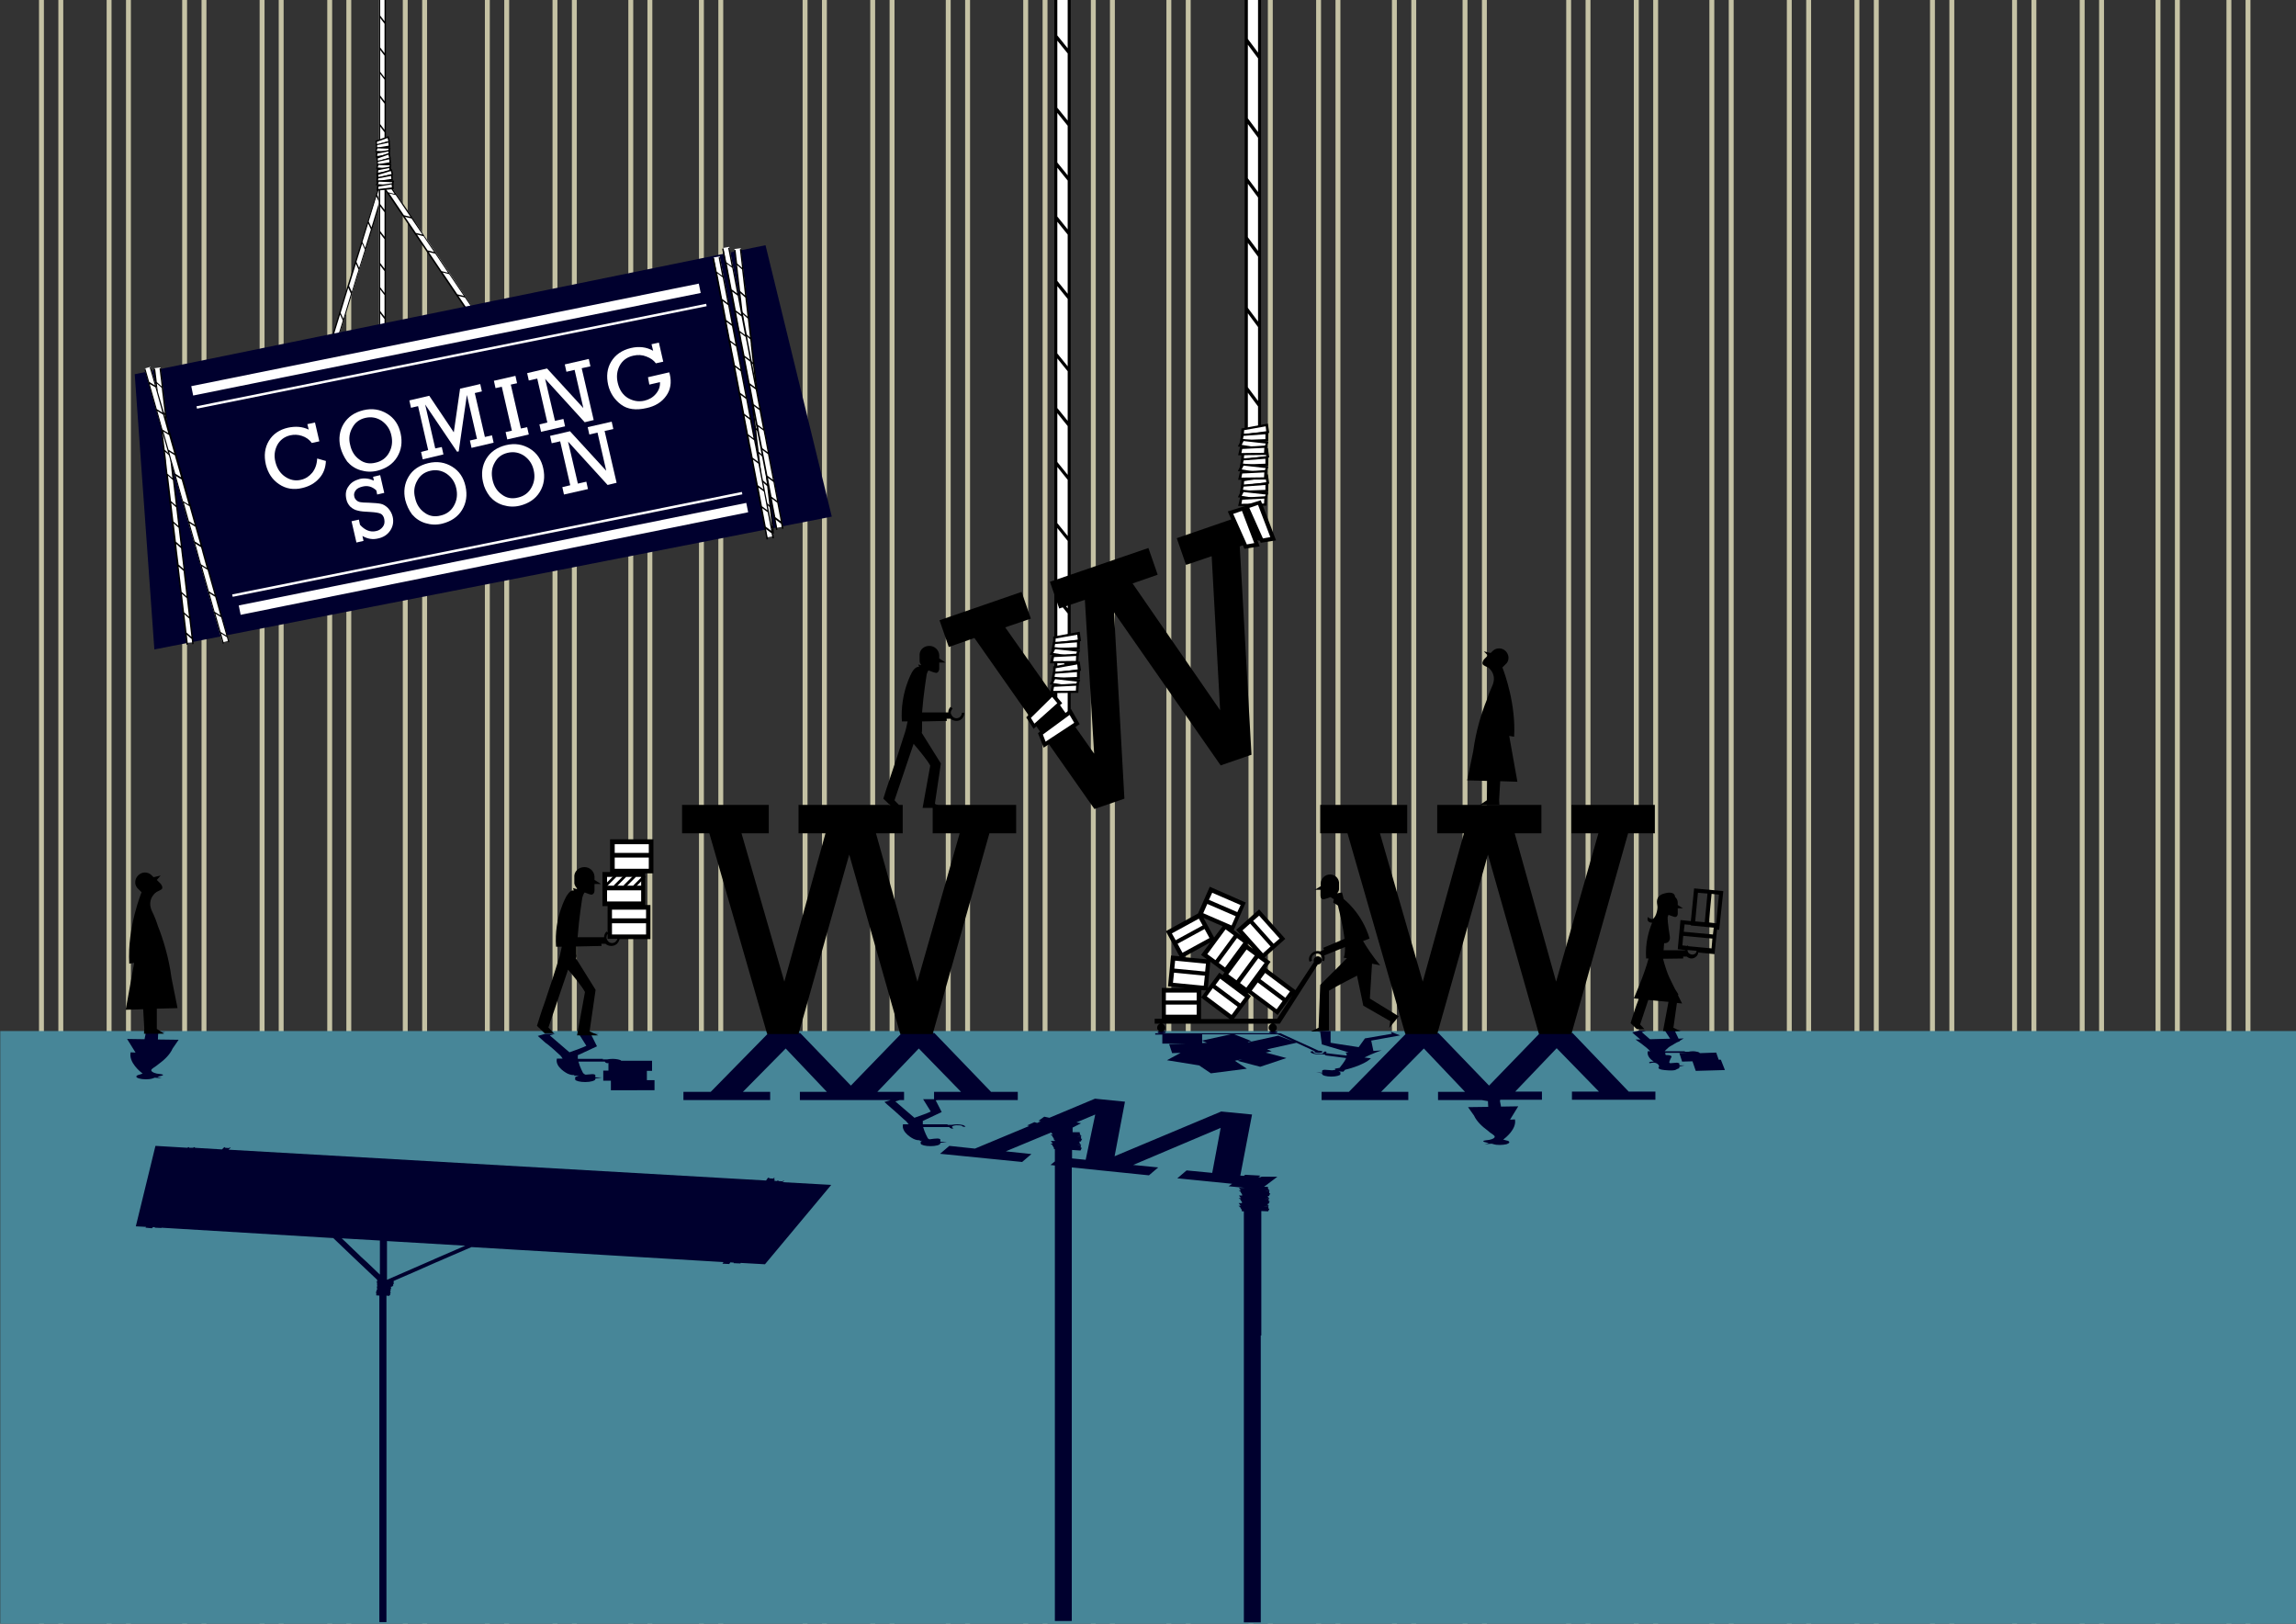 <?xml version="1.0" encoding="UTF-8"?> <!-- Generator: Adobe Illustrator 25.2.1, SVG Export Plug-In . SVG Version: 6.00 Build 0) --> <svg xmlns="http://www.w3.org/2000/svg" xmlns:xlink="http://www.w3.org/1999/xlink" version="1.1" id="Ebene_1" x="0px" y="0px" viewBox="0 0 841.9 595.3" style="enable-background:new 0 0 841.9 595.3;" xml:space="preserve"><rect x="0" y="0" width="841.9" height="595.3" fill="#333333" stroke="none"/> <style type="text/css"> .st0{fill:#C5C2A4;} .st1{fill:#FFFFFF;} .st2{fill:#478698;} .st3{fill:#00002E;} </style> <g> <g> <rect x="14.3" y="0" class="st0" width="1.8" height="595.3"></rect> <rect x="21.4" y="0" class="st0" width="1.8" height="595.3"></rect> </g> <g> <rect x="39.1" y="0" class="st0" width="1.8" height="595.3"></rect> <rect x="46.2" y="0" class="st0" width="1.8" height="595.3"></rect> </g> <g> <rect x="66.8" y="0" class="st0" width="1.8" height="595.3"></rect> <rect x="73.9" y="0" class="st0" width="1.8" height="595.3"></rect> </g> <g> <rect x="95.2" y="0" class="st0" width="1.8" height="595.3"></rect> <rect x="102.2" y="0" class="st0" width="1.8" height="595.3"></rect> </g> <g> <rect x="120" y="0" class="st0" width="1.8" height="595.3"></rect> <rect x="127" y="0" class="st0" width="1.8" height="595.3"></rect> </g> <g> <rect x="147.7" y="0" class="st0" width="1.8" height="595.3"></rect> <rect x="154.8" y="0" class="st0" width="1.8" height="595.3"></rect> </g> <g> <rect x="177.8" y="0" class="st0" width="1.8" height="595.3"></rect> <rect x="184.9" y="0" class="st0" width="1.8" height="595.3"></rect> </g> <g> <rect x="202.6" y="0" class="st0" width="1.8" height="595.3"></rect> <rect x="209.7" y="0" class="st0" width="1.8" height="595.3"></rect> </g> <g> <rect x="230.4" y="0" class="st0" width="1.8" height="595.3"></rect> <rect x="237.4" y="0" class="st0" width="1.8" height="595.3"></rect> </g> <g> <rect x="256.3" y="0" class="st0" width="1.8" height="595.3"></rect> <rect x="263.4" y="0" class="st0" width="1.8" height="595.3"></rect> </g> </g> <g> <g> <rect x="294.3" y="0" class="st0" width="1.8" height="595.3"></rect> <rect x="301.4" y="0" class="st0" width="1.8" height="595.3"></rect> </g> <g> <rect x="319.1" y="0" class="st0" width="1.8" height="595.3"></rect> <rect x="326.2" y="0" class="st0" width="1.8" height="595.3"></rect> </g> <g> <rect x="346.8" y="0" class="st0" width="1.8" height="595.3"></rect> <rect x="353.9" y="0" class="st0" width="1.8" height="595.3"></rect> </g> <g> <rect x="375.2" y="0" class="st0" width="1.8" height="595.3"></rect> <rect x="382.3" y="0" class="st0" width="1.8" height="595.3"></rect> </g> <g> <rect x="400" y="0" class="st0" width="1.8" height="595.3"></rect> <rect x="407" y="0" class="st0" width="1.8" height="595.3"></rect> </g> <g> <rect x="427.7" y="0" class="st0" width="1.8" height="595.3"></rect> <rect x="434.8" y="0" class="st0" width="1.8" height="595.3"></rect> </g> <g> <rect x="457.8" y="0" class="st0" width="1.8" height="595.3"></rect> <rect x="464.9" y="0" class="st0" width="1.8" height="595.3"></rect> </g> <g> <rect x="482.6" y="0" class="st0" width="1.8" height="595.3"></rect> <rect x="489.7" y="0" class="st0" width="1.8" height="595.3"></rect> </g> <g> <rect x="510.4" y="0" class="st0" width="1.8" height="595.3"></rect> <rect x="517.5" y="0" class="st0" width="1.8" height="595.3"></rect> </g> <g> <rect x="536.3" y="0" class="st0" width="1.8" height="595.3"></rect> <rect x="543.4" y="0" class="st0" width="1.8" height="595.3"></rect> </g> </g> <g> <g> <rect x="574.3" y="0" class="st0" width="1.8" height="595.3"></rect> <rect x="581.4" y="0" class="st0" width="1.8" height="595.3"></rect> </g> <g> <rect x="599.1" y="0" class="st0" width="1.8" height="595.3"></rect> <rect x="606.2" y="0" class="st0" width="1.8" height="595.3"></rect> </g> <g> <rect x="626.8" y="0" class="st0" width="1.8" height="595.3"></rect> <rect x="633.9" y="0" class="st0" width="1.8" height="595.3"></rect> </g> <g> <rect x="655.2" y="0" class="st0" width="1.8" height="595.3"></rect> <rect x="662.3" y="0" class="st0" width="1.8" height="595.3"></rect> </g> <g> <rect x="680" y="0" class="st0" width="1.8" height="595.3"></rect> <rect x="687.1" y="0" class="st0" width="1.8" height="595.3"></rect> </g> <g> <rect x="707.7" y="0" class="st0" width="1.8" height="595.3"></rect> <rect x="714.8" y="0" class="st0" width="1.8" height="595.3"></rect> </g> <g> <rect x="737.8" y="0" class="st0" width="1.8" height="595.3"></rect> <rect x="744.9" y="0" class="st0" width="1.8" height="595.3"></rect> </g> <g> <rect x="762.6" y="0" class="st0" width="1.8" height="595.3"></rect> <rect x="769.7" y="0" class="st0" width="1.8" height="595.3"></rect> </g> <g> <rect x="790.4" y="0" class="st0" width="1.8" height="595.3"></rect> <rect x="797.5" y="0" class="st0" width="1.8" height="595.3"></rect> </g> <g> <rect x="816.4" y="0" class="st0" width="1.8" height="595.3"></rect> <rect x="823.4" y="0" class="st0" width="1.8" height="595.3"></rect> </g> </g> <g> <rect x="426.9" y="363.2" class="st1" width="12.8" height="10"></rect> <rect x="460.8" y="356.9" transform="matrix(0.623 -0.782 0.782 0.623 -108.604 501.21)" class="st1" width="10" height="12.8"></rect> <rect x="444.6" y="359" transform="matrix(0.623 -0.782 0.782 0.623 -116.374 489.355)" class="st1" width="10" height="12.8"></rect> <rect x="457.8" y="336.2" transform="matrix(0.747 -0.665 0.665 0.747 -110.702 394.449)" class="st1" width="10" height="12.8"></rect> <rect x="442.9" y="327.1" transform="matrix(0.437 -0.899 0.899 0.437 -47.887 590.493)" class="st1" width="10" height="12.8"></rect> <rect x="431.2" y="350.2" transform="matrix(9.085452e-02 -0.996 0.996 9.085452e-02 41.411 758.657)" class="st1" width="10" height="12.8"></rect> <rect x="430.2" y="338.3" transform="matrix(0.876 -0.481 0.481 0.876 -111.333 252.566)" class="st1" width="12.8" height="10"></rect> <rect x="442.9" y="342.9" transform="matrix(0.58 -0.814 0.814 0.58 -94.762 511.886)" class="st1" width="12.8" height="10"></rect> <rect x="451.1" y="350" transform="matrix(0.58 -0.814 0.814 0.58 -97.155 521.492)" class="st1" width="12.8" height="10"></rect> </g> <rect x="387.6" y="0" class="st1" width="4.1" height="261.5"></rect> <rect x="457.5" y="0" class="st1" width="4.1" height="162.8"></rect> <rect x="0.1" y="378" class="st2" width="841.8" height="217.3"></rect> <g> <path class="st3" d="M344.8,418.5L344.8,418.5v-0.6c0,0,0-0.1,0-0.1c0-0.2-0.4-0.4-1.1-0.4c-0.4,0-1.9,0.1-2.9,0.3 c-0.2-0.1-0.4-0.2-0.6-0.4c0,0-1.2-2.2-1.7-4.1h9.6c0,0.2,0.3,0.4,0.9,0.6l0.7-0.2c-0.4-0.1-0.6-0.3-0.6-0.4h0V413 c0.1-0.1,0.3-0.2,0.6-0.3c0.6-0.2,1.6-0.2,2.4-0.1c0.6,0.1,1,0.3,1,0.5h0.9c0-0.2-0.3-0.4-0.8-0.6l0,0c-0.1,0-0.3-0.1-0.4-0.1 c-0.5-0.1-1.1-0.2-1.8-0.2c-0.8,0-1.5,0.1-2.1,0.2h-1.5l0.1-0.2l-9.1,0c0-0.3-0.1-0.5,0-0.8c0-0.2,0-0.3-0.1-0.4l7-3.3l-2.2-4.3 l0.8-0.1h29.3v-3h-9.8l-20.8-21.6h-11.9l-18.7,19.3l-18.6-19.3h-11.6l-21.2,21.6h-10v3h31.8v-3h-10l15.7-15.9l15.1,15.9h-9.9v3 h33.3l-2.3,0.7c0,0,1.7,1.6,2.7,2.4c0.9,0.7,4.4,4,5.4,4.8c0.2,0.2,0.4,0.6,0.8,1l-2.1,0c-0.7,3.1,3.8,5.3,3.8,5.3 c1,0.5,1.9,0.6,2.5,0.5c-0.2,0.2-0.3,0.3-0.3,0.3l1.1-0.1c-0.3,0.1-0.6,0.3-0.6,0.4l0,0v0.7l0,0c0.2,0.5,1.7,0.9,3.6,0.9 c1.9,0,3.5-0.4,3.6-1c0,0,0-0.1,0-0.1V419l2.3-0.4H344.8z M335.3,409.8l-7-6l1.6-0.5h1.6v-3h-9.8l15.2-15.9l15.5,15.9h-9.9v2.7h-4 l2.8,4.5C340.4,408,337.6,409,335.3,409.8z"></path> <path class="st3" d="M205.5,387c0.2,0.2,0.5,0.6,0.8,1.1l-2.1,0c-0.8,3.2,3.9,5.5,3.9,5.5c1.1,0.5,1.9,0.6,2.6,0.5 c-0.2,0.2-0.3,0.3-0.3,0.3l0.1,0c0,0,0,0,0,0l1.8-0.1c-0.7,0.2-1.4,0.5-1.4,0.7l0,0v0.8l0,0c0.2,0.5,1.8,0.9,3.7,0.9 c2,0,3.6-0.5,3.7-1c0,0,0-0.1,0-0.1v-0.2l2.4-0.4h-2.4v0v-0.7c0,0,0-0.1,0-0.1c0-0.2-0.4-0.4-1.1-0.4c-0.4,0-1.5,0.1-2.5,0.2 c-0.3-0.1-0.6-0.3-0.9-0.6c0,0-1.2-2.2-1.7-4.2h9.7c0,0.2,0.3,0.5,0.9,0.6l0.4-0.1v2.8h-1.9v3.7h2.8v3.5H240v-3.7h-2.8v-3.4h1.9 v-3.7h-11.3c-0.1-0.2-0.4-0.3-0.8-0.4l0,0c-0.1,0-0.3-0.1-0.4-0.1c-0.5-0.1-1.2-0.2-1.9-0.2c-0.8,0-1.6,0.1-2.1,0.2H221l0.1-0.2 l-9.2,0c0-0.3-0.1-0.6,0-0.8c0-0.2,0-0.4-0.1-0.5l7.1-3.3l-2.2-4.4l3.2-0.4h-7.8l2.9,4.6c-0.9,0.5-3.9,1.6-6.2,2.4l-7.2-6.2l2-0.6 H200l-2.8,0.8c0,0,1.8,1.6,2.8,2.5C200.9,382.8,204.6,386.1,205.5,387z"></path> <path class="st3" d="M52.3,393.6l-1.5,0.5l-0.1,0c-1.1,0.4-0.9,1,0.4,1.3c1.3,0.4,3.5,0.4,4.8,0c0,0,0.3-0.1,0.3-0.1l0.5-0.2 l2.6,0.2l-1.6-0.5l0,0l1.5-0.4c0,0,0.1,0,0.1,0c0.5-0.2,0.7-0.4,0.2-0.5c-0.3-0.1-1.2-0.2-2-0.3c-0.9-0.2-3.1-0.9-1.4-2 c0.9-0.6,1.6-1.1,2.2-1.6c1.8-1.3,4-3.3,5-5.6l2.2-3.2l-7.6-0.1l0.1-2.2l2.7-0.5h-7.4l0.1,0.6L53,381l-6.4-0.1l3.1,5l-1.8-0.1 C47.1,389.5,51.5,393,52.3,393.6z"></path> <path class="st3" d="M482.1,385.4c-0.1,0.1-0.1,0.1-0.1,0.2c0,0.2,0.7,0.4,1.5,0.4c0.8,0,1.5-0.2,1.5-0.4c0-0.2-0.7-0.4-1.5-0.4 l-14-6.4h-2.2c0.7-0.1,1.1-0.2,1.1-0.4c0-0.2-0.7-0.5-1.5-0.5c-0.8,0-1.5,0.2-1.5,0.5c0,0.2,0.5,0.4,1.1,0.4h-40.1 c0.7-0.1,1.1-0.2,1.1-0.4c0-0.2-0.7-0.5-1.5-0.5c-0.8,0-1.5,0.2-1.5,0.5c0,0.2,0.5,0.4,1.1,0.4h-2v0.5h2.6v3.3h8.8l-6.3,0.2 l1.1,3.3l3.1-0.1l-5,2.7l11.8,1.9l4.3,2.9l13.2-1.7l-4.4-2.9l2.8-0.6l-1.9,0.6l8.4,2.2l9.6-3.2l-7.6-2l2.2-0.5l-1.7-0.7l10.8-2.4 L482.1,385.4z M440.8,382.4v-0.8l1.8,0.7L440.8,382.4z M440.8,381.5v-2.3h10.5L440.8,381.5z M468.7,379.7l-10.9,2.4l-0.2-0.1 l-0.2,0l1.5-0.3l-6.3-2.5h15.9l5.7,2.6L468.7,379.7z"></path> <path class="st3" d="M482.6,393.1l2.2,0.4l0,0.2c0,0,0,0.1,0,0.1c0.1,0.5,1.6,0.9,3.4,0.9c1.7,0,3.1-0.4,3.3-0.8l0,0l0-0.7l0,0 c0-0.1-0.3-0.3-0.7-0.4l1.8,0.1l0.6-0.7c0,0,6.7-1.5,9.5-4.2l-2.4-0.3c3.4-1.7,6.3-2.6,6.3-2.6l-3,0.2l-0.8-3.8l10.6-1.9l-3.4-1.3 l0.4,0.7l-9.9,1.7l-2.3,3.2c-6.1-0.9-10.3-1.6-10.3-1.6V378l-6.7-0.1l2.9,0.4l0.6,4.6l9.8,2.9l-1.2,0.1c0.4,0.2,0.6,0.6,0.5,1.1 l-7.6-0.9c0.3-0.2,0.3-0.4-0.1-0.6l-0.8,0.1c0.2,0.1,0.2,0.3,0,0.4l0,0l-0.1,0.1c-0.2,0.1-0.5,0.2-0.9,0.2c-0.8,0.1-1.7,0-2.3-0.2 c-0.4-0.2-0.5-0.4-0.3-0.6l-0.9-0.1c-0.3,0.2-0.3,0.4,0,0.6l0,0c0.1,0,0.2,0.1,0.3,0.1c0.3,0.2,0.8,0.3,1.4,0.4 c0.7,0.1,1.5,0.1,2.2,0l1.4,0.2l-0.3,0.2l7.8,1c-0.5,1.3-1.8,2.8-2.4,3.6c-0.5,0.1-1.1,0.2-1.7,0.3c0,0,0,0.2,0.2,0.4l-1.2,0.2 c-1-0.1-2.3-0.2-2.7-0.2c-0.6,0-1,0.2-1,0.4c0,0,0,0.1,0,0.1l0,0.6v0L482.6,393.1z"></path> <path class="st3" d="M576.6,378.7h-11.9l-18.7,19.3l-18.6-19.3h-11.6l-21.2,21.6h-10v3h31.8v-3h-10l15.7-15.9l15.1,15.9h-9.9v3h16 l2.3,0.4l0.1,2.1l-7.4,0.1l2.2,3.1c1,2.2,3.1,4.1,4.9,5.4c0.5,0.5,1.2,1,2.1,1.6c1.6,1.1-0.5,1.7-1.4,1.9c-0.9,0.1-1.7,0.2-2,0.3 c-0.4,0.1-0.2,0.3,0.2,0.5c0,0,0.1,0,0.1,0l1.5,0.4l0,0l-1.5,0.4l2.5-0.2l0.5,0.1c0,0,0.3,0.1,0.3,0.1c1.3,0.4,3.4,0.3,4.7,0 c1.2-0.4,1.4-0.9,0.4-1.3l-0.1,0l-1.5-0.4c0.8-0.6,5-3.9,4.3-7.4l-1.8,0.1l3-4.9l-6.3,0.1l-0.4-2l0.1-0.5h15.3v-3h-9.8l15.2-15.9 l15.5,15.9h-9.9v3h30.6v-3h-9.8L576.6,378.7z"></path> <path class="st3" d="M462.6,431.4l-0.4,0.2h-0.6v0l-0.2,0l0.8-0.6l-5.6-0.3l-0.5,0.4l-1.3-0.1l4.3-22.4l-11.3-1.1l-39.1,16.4 l3.8-20l-11-1.1l-16.7,7l-1.9-0.4l-2.1,1.5l0.8,0.2l-1.3,0.6l-1-0.3l-2.7,1.2l0.8,0.2l-19.9,8.3l-9.4-1l-3.4,2.9l30.1,3l3.4-2.9 l-9.4-1l16.6-6.9l0.6,0.7l0.3,0l-1.1,0.1l0.8,0.5l-0.2,0l0.6,0.9h0l0.1,0.6l0.3,0v0.3l-1.5,0l0.7,0.9l0.3,0l-1.1,0.1l0.8,0.5 l-0.2,0l0.6,0.9h0l0.1,0.6l0.3,0v4.5l-1.6,1.3l1.6,0.2v167h6.2V428l28.3,2.9l3.4-2.9l-9.2-0.9l32.1-13.6l-3.1,16.5l-9.4-0.9 l-3.4,2.9l20.1,2l-1.3,0.9l6,0.6l0,0l-2.2,0l0.7,0.9l0.3,0l-1.1,0l0.8,0.5l-0.2,0l0.6,0.9h0l0.1,0.5l-1.2,0l0.7,0.9l0.3,0l-1.1,0.1 l0.8,0.5l-0.2,0l0.6,0.9h0l0,0.4l-1.2,0l0.7,0.9l0.3,0l-1.1,0.1l0.8,0.5l-0.2,0l0.6,0.9h0l0.1,0.6l0.7,0v150.7h6.2V489.6h0.2v-6.1 l0,0l0,0V475l0,0l0,0v-6.4l0,0l0,0v-6.3l0,0l0,0v-1.5v-0.3v-5.8l0,0l0,0v-8.5l0,0l0,0V444l2.5,0.1l0.5-1l-0.4,0l0-0.9l-1.7,0 l1.9-0.1l-0.6-0.6l0-0.1l0.4,0l0.5-1l-0.4,0l0-0.9l-1.7,0l2-0.1l-0.6-0.6l0-0.3l0.4,0l0.5-1l-0.4,0l0-0.9l-1.7,0l1.9-0.1l-0.6-0.6 l-0.1-0.8l-1.4,0l4.9-3.7L462.6,431.4z M393.1,418.5l0.3,0L393.1,418.5L393.1,418.5z M398.1,425.2l-5-0.5v-3.1l3.1,0.2l0.5-1 l-0.4,0l0-0.9l-1.7,0l1.9-0.1l-0.6-0.6l-0.1-0.7l0.5,0l0.5-1l-0.4,0l0-0.9l-1.7,0l1.9-0.1l-0.6-0.6l-0.1-0.8l-2.6,0v-1.7l3.1-1.6 l-1.7-0.3l6.9-2.9L398.1,425.2z"></path> <path class="st3" d="M631,388.5l-0.8,0l-0.9-2.6l-6,0.2c-0.1-0.2-0.3-0.3-0.6-0.4l0,0c-0.1,0-0.2-0.1-0.4-0.1 c-0.4-0.1-1-0.2-1.5-0.2c-0.7,0-1.3,0.1-1.7,0.2h-1.3l0-0.2l-7.4,0c0.7-0.8,1.7-1.7,2.2-1.9c0.4-0.2,1.3-0.8,2.2-1.3l1.2-0.5 l-0.1-0.1c0.8-0.5,1.5-0.9,1.5-0.9l-1.9,0.1l-1.3-2.7l2.6-0.4h-6.4l2,3.1l-7.4,0.2l-3-2.6l1.6-0.5h-2.8l-2.3,0.6c0,0,1.4,1.3,2.3,2 c0.1,0.1,0.4,0.3,0.7,0.6l-1.8,0c0,0,3.9,2.6,5.4,4.3l-0.9,0c-0.4,1.7,1.1,3.1,2.2,3.8c-2.2,0-1.7,0.5-1.5,0.6c0,0,0.2-0.1,1.1-0.2 c1.5-0.2,2.6,1,2.3,1.5c-0.4,0.5-0.3,1.1,3.2,1.3c2.8,0.2,3.2-0.3,3.3-0.4c0.6-0.2,1-0.4,1-0.6c0,0,0-0.1,0-0.1V391l1.9-0.4h-1.9v0 v-0.5c0,0,0-0.1,0-0.1c0-0.2-0.3-0.3-0.9-0.4c-0.4,0-1.6,0.1-2.5,0.2c-0.1-0.1-0.2-0.1-0.3-0.2c-0.1-0.5,0.8-2.1,0.8-2.1 s0.4-0.7-2-0.7c0,0,0,0-0.1,0c-0.1-0.2-0.2-0.5-0.2-0.8h8c0,0,0,0,0,0l-2.8,0.1l1,3.1l3.8-0.1l1.2,3.5l10.7-0.3L631,388.5z"></path> <path class="st3" d="M604.8,389.8C604.8,389.8,604.8,389.8,604.8,389.8C604.8,389.8,604.8,389.8,604.8,389.8z"></path> <path class="st3" d="M287.6,432.9l-0.5,0l-0.1,0.2l-1.6-0.1l0.1-0.2l-0.5,0L285,433l-1.1-0.1l0.2-0.5l-0.3,0l0.3-0.5l-0.5,0 l-0.1,0.2L282,432l0.1-0.2l-0.5,0l-0.7,1L83.8,421.5l0.2-0.2l0,0l0,0l0.6-0.6l-0.4,0l-0.2,0.2l-1.6-0.1l0.2-0.2l-0.4,0l-0.8,0.8 l-10-0.6l0.1-0.2l-0.5,0l-0.1,0.2l-1.2,0l-0.4,0l0.1-0.2l-0.5,0l-0.1,0.2l-11.8-0.7l-7.2,29.5l3.8,0.2l-0.3,0.3l0.2,0l0,0l2.1,0.2 l0,0l0.1,0l0.4-0.4l0.7,0l-0.1,0.2l0.2,0l0,0l2.2,0.1l0,0l0.1,0l0-0.1l63,3.8l6.8,6.5l0.1,0.1l9.3,8.8l-0.2,0l0.2,0.6l0.2,0l-0.7,0 l0.4,0.3l-0.1,0l0.1,0.6h0l-0.1,0.4l0.1,0l0.1,0.5l0.2,0l-0.6,0l0.3,0.3l-0.1,0l0.1,0.6h0l-0.1,0.4l-0.2,0l0.1,0.6l0.2,0l-0.6,0 l0.3,0.3l-0.1,0l0.1,0.6h0l-0.1,0.4l1.2,0.1v3.2v0.1v116.4h0.5h1.6h0.3h0.2V487.2l0,0l0,0v-3.4l0,0l0,0v-2.6l0,0l0,0v-2.5l0,0l0,0 V478v-0.1v-2.3l0,0l0,0v-0.6l1,0.1l0.5-0.6l-0.2,0l0.2-0.5l-0.9,0l1,0l-0.2-0.4l0.1-0.5l-0.1,0l0.3-0.3l-0.2,0l0.2-0.5l-0.9,0l1,0 l-0.2-0.4l0.1-0.2l0.4,0l0.5-0.6l-0.2,0l0.2-0.5l-1,0l1.2,0l-0.2-0.4l0.1-0.5l-0.2,0l1.3-0.6l0,0l0,0l5.8-2.5l0,0l0,0l4.3-1.9l0,0 l0,0l4.3-1.9h0l0,0l1-0.4l0.2-0.1l3.9-1.7l0,0l0,0l5.8-2.5l0,0l0,0l2.1-0.9l92.4,5.5l-0.4,0.6l0.2,0l0,0l2.2,0.1l0,0l0.1,0l0.4-0.6 l1.3,0.1l-0.1,0.2l0.2,0l0,0l2.2,0.1l0,0l0.1,0l0.1-0.2l8.9,0.5l24.3-29.1l-17.9-1L287.6,432.9z M139.3,466.2v0.3v0.8l-2.4-2.3l0,0 l0,0l-2.3-2.2l0,0l0,0l-2.3-2.1l0,0l0,0l-0.5-0.5l-0.1-0.1l-2.1-2l0,0l0,0l-3-2.9l0,0l0,0l-1.3-1.2l14,0.8V466.2z M159.3,461.6 l-0.2,0.1l-17.2,7.5v-2.2l0,0l0,0v-0.4v-0.3V464l0,0l0,0v-3.4l0,0l0,0V458l0,0l0,0v-2.5l0,0l0,0V455l28.7,1.7L159.3,461.6z"></path> </g> <g> <polygon class="st1" points="199.5,151.5 197.7,152.8 139.2,66.2 141.1,64.9 "></polygon> <path d="M151.2,79.7L151.2,79.7l-5.8-8.5l0,0l0,0l-4.1-6.1l-0.4,0.3l3.8,5.7l-2.4-0.6l-2.8-4.2l-0.4,0.3l19.6,29l0.2,0.3l19.1,28.3 l0.5,0.7l19.3,28.6l0.4-0.3l-2.1-3.1l2.4,0.6l1.1,1.6l0.4-0.3l-1.2-1.8l0,0l0,0l-4.3-6.3l0,0l0,0l-4.3-6.4l0,0l0,0l-5.8-8.5l0,0 l0,0l-3.6-5.4l-0.5-0.7l-0.7-1l0,0l0,0l-4.3-6.3l0,0l0,0l-4.3-6.4l0,0l0,0l-5.8-8.5l0,0l0,0l-3.9-5.8l-0.2-0.3l-1-1.5l0,0l0,0 l-4.3-6.3l0,0l0,0L151.2,79.7L151.2,79.7z M198.1,150l-2.4-0.6l-3.9-5.8l2.4,0.6L198.1,150z M193.8,143.6l-2.4-0.6l-4-5.9l2.4,0.6 L193.8,143.6z M189.5,137.1l-2.4-0.6l-5.4-8l2.4,0.6L189.5,137.1z M179.8,122.9l0.5,0.7l3.4,5l-2.4-0.6l-2.3-3.5l-0.5-0.7l-1.6-2.4 l2.4,0.6L179.8,122.9z M178.8,121.4l-2.4-0.6l-3.9-5.8l2.4,0.6L178.8,121.4z M174.5,115l-2.4-0.6l-4-5.9l2.4,0.6L174.5,115z M170.1,108.5l-2.4-0.6l-5.4-8l2.4,0.6L170.1,108.5z M160.5,94.3l0.2,0.3l3.6,5.4l-2.4-0.6l-2.6-3.9l-0.2-0.3l-1.9-2.8l2.4,0.6 L160.5,94.3z M159.2,92.4l-2.4-0.6l-3.9-5.8l2.4,0.6L159.2,92.4z M154.9,86l-2.4-0.6l-4-5.9l2.4,0.6L154.9,86z M150.5,79.5 l-2.4-0.6l-5.4-8l2.4,0.6L150.5,79.5z"></path> </g> <g> <polygon class="st1" points="110.8,166.7 108.7,166 139.6,66.3 141.7,66.9 "></polygon> <path d="M136.5,84.1L136.5,84.1l3-9.9l0,0l0,0l2.2-7.1l-0.4-0.1l-2,6.6l-1-2.2l1.5-4.8l-0.4-0.1L129,99.8l-0.1,0.3l-10.1,32.6 l-0.3,0.8l-10.2,33l0.4,0.1l1.1-3.6l1,2.2l-0.6,1.9l0.4,0.1l0.6-2l0,0l0,0l2.3-7.3l0,0l0,0l2.3-7.4l0,0l0,0l3-9.8l0,0l0,0l1.9-6.2 l0.3-0.8l0.4-1.2l0,0l0,0l2.3-7.3l0,0l0,0l2.3-7.4l0,0l0,0l3-9.8l0,0l0,0l2.1-6.7l0.1-0.3l0.5-1.7l0,0l0,0l2.3-7.3l0,0l0,0 L136.5,84.1L136.5,84.1z M111.2,164.6l-1-2.2l2.1-6.7l1,2.2L111.2,164.6z M113.4,157.3l-1-2.2l2.1-6.8l1,2.2L113.4,157.3z M115.7,149.8l-1-2.2l2.8-9.2l1,2.2L115.7,149.8z M120.8,133.4l-0.3,0.8l-1.8,5.7l-1-2.2l1.2-4l0.3-0.8l0.9-2.8l1,2.2L120.8,133.4z M121.3,131.7l-1-2.2l2.1-6.7l1,2.2L121.3,131.7z M123.6,124.3l-1-2.2l2.1-6.8l1,2.2L123.6,124.3z M125.9,116.9l-1-2.2l2.8-9.2 l1,2.2L125.9,116.9z M131,100.4l-0.1,0.3L129,107l-1-2.2l1.4-4.5l0.1-0.3l1-3.3l1,2.2L131,100.4z M131.7,98.2l-1-2.2l2.1-6.7l1,2.2 L131.7,98.2z M133.9,90.9l-1-2.2l2.1-6.8l1,2.2L133.9,90.9z M136.2,83.4l-1-2.2L138,72l1,2.2L136.2,83.4z"></path> </g> <rect x="138.9" y="0" class="st1" width="2.4" height="122.5"></rect> <path d="M353.6,261.3h-0.9c0,0.8-0.4,1.4-1,1.8c-0.8,0.4-1.7,0.3-2.4-0.4c-0.3-0.3-0.5-0.7-0.6-1.1v-0.4h0c0-0.5,0.2-1,0.6-1.4 l-0.7-0.7c-0.6,0.6-0.9,1.3-0.9,2.1h-9.6c0.5-6.6,1.7-14,1.7-14c0.2-0.6,0.4-1.1,0.6-1.4c1.1,0.4,2.5,0.9,2.9,0.9 c0.7-0.1,1-0.7,1.1-1.4c0,0,0-0.2,0-0.2v-2.2v0h2.3l-2.3-1.5v-0.8c0,0,0-0.4,0-0.4c-0.1-1.9-1.7-3.4-3.6-3.4c-1.9,0-3.4,1.2-3.6,3 l0,0.1v2.5l0,0c0,0.5,0.3,1,0.6,1.5l-1.1-0.3c0,0,0.2,0.4,0.3,0.9c-0.6-0.1-1.5,0.2-2.5,1.8c0,0-4.5,7.6-3.8,18.2l2.1,0 c-0.3,1.5-0.6,2.7-0.8,3.5c-0.9,2.9-4.5,14-5.4,16.5c-1,2.8-2.7,8.3-2.7,8.3l2.7,2.6h3.3l-1.9-2l7-20.7c2.3,2.7,5.2,6.2,6.1,8 l-2.8,15.5h7.6l-3.1-1.5l2.2-14.8l-7-11.2c0.1-0.4,0.1-0.9,0.1-1.5c0-0.8,0-1.7,0-2.7l9.1-0.2l-0.1-0.8h1.5c0.5,0.5,1.3,0.8,2.1,0.8 c0.7,0,1.3-0.2,1.8-0.6c0.1-0.1,0.3-0.2,0.4-0.4l0,0C353.3,262.8,353.6,262.1,353.6,261.3z"></path> <path d="M545.4,286.3l-7.4-0.2l2.2-10.7c1-7.5,3.1-14.2,4.9-18.6c0.5-1.6,1.2-3.4,2.1-5.4c1.6-3.6-0.5-5.9-1.4-6.6 c-0.9-0.4-1.7-0.8-2-1.1c-0.4-0.5-0.2-1.1,0.2-1.7c0,0,0.1-0.2,0.1-0.2l1.5-1.5l0,0l-1.5-1.5l2.5,0.6l0.5-0.5c0,0,0.3-0.3,0.3-0.3 c1.3-1.2,3.4-1.2,4.7,0.1c1.2,1.2,1.4,3.1,0.4,4.4l-0.1,0.1l-1.5,1.5c0.8,2,5,13.5,4.3,25.4l-1.8-0.3l3,16.8l-6.3-0.2l-0.4,6.8 l0.1,1.9h-7.2l2.6-1.7L545.4,286.3z"></path> <g> <path d="M58.9,321l-2.6,0.6l-0.5-0.5c0,0-0.3-0.3-0.3-0.3c-1.4-1.3-3.5-1.2-4.8,0.1c-1.3,1.3-1.5,3.2-0.4,4.6l0.1,0.1l1.7,1.7v0 c0.8,0.7,2.7,0.8,3.5,0.5c0.8-0.3,3.2-1.4,3.7-1.8c0.4-0.5,0.2-1.2-0.2-1.7c0,0-0.1-0.2-0.1-0.2l-1.5-1.5l0,0L58.9,321z"></path> <path d="M57.5,369.8l7.6-0.2l-2.2-11c-1-7.7-3.2-14.6-5-19.1c-0.5-1.6-1.2-3.5-2.2-5.5c-2.1-4.6,1.8-7.1,1.8-7.1H52 c0,0-5.4,12.9-4.6,26.4l1.8-0.3l-3.1,17.2l6.4-0.2l0.4,7l-0.1,2h7.4l-2.7-1.8L57.5,369.8z"></path> </g> <g> <path d="M483.2,353.6c0.8,0,1.5-0.7,1.5-1.5c0-0.8-0.7-1.5-1.5-1.5c-0.8,0-1.5,0.7-1.5,1.5c0,0.2,0,0.4,0.1,0.6L475,363l-10.8-8.1 l1.7-2.3l-2.2-1.6l7.6-6.8l-9.6-10.8l-8.4,7.5l1.9,2.2l-2.8-2.1l4.4-10.1l-13.2-5.8l-4.3,9.8l-11.8,6.5l5,9.2l-3.1-0.3l-1.1,11.3 l6.3,0.6H426v11.3h-2.6v1.8h2c-0.7,0.2-1.1,0.8-1.1,1.5c0,0.8,0.7,1.5,1.5,1.5c0.8,0,1.5-0.7,1.5-1.5c0-0.7-0.5-1.3-1.1-1.5h40.1 c-0.7,0.2-1.1,0.8-1.1,1.5c0,0.8,0.7,1.5,1.5,1.5c0.8,0,1.5-0.7,1.5-1.5c0-0.7-0.5-1.3-1.1-1.5h2.2L483.2,353.6z M462.2,359 l1.7-2.3l9.1,6.8l-1.7,2.3L462.2,359z M470.3,367l-2.2,3l-9.1-6.8l2.2-3L470.3,367z M444.7,362.3l9.1,6.8l-2.2,3l-9.1-6.8 L444.7,362.3z M445.7,361.1l1.7-2.3l9.1,6.8l-1.7,2.3L445.7,361.1z M447.1,356.6l-4.2,5.6l0.9-9.6l5.2,3.9l-0.7,1L447.1,356.6z M445.2,343.7l-3.9-7.2l7,3.1L445.2,343.7z M449.4,340.7l3,2.2l-6.7,9.1l-3-2.2L449.4,340.7z M461.4,351.3l2.3,1.7l-6.7,9.1 l-2.3-1.7L461.4,351.3z M453.4,359.4l-3-2.2l6.7-9.1l3,2.2L453.4,359.4z M461.7,335.7l7.5,8.4l-2.2,1.9l-7.5-8.4L461.7,335.7z M458.4,338.6l7.5,8.4l-2.8,2.5l-7.5-8.4L458.4,338.6z M459.5,347.9l-2.2-1.6l0.3-0.4L459.5,347.9z M455.9,345.6l-6.7,9.1l-2.3-1.7 l6.7-9.1L455.9,345.6z M444.5,327.3l10.4,4.5l-1.2,2.6l-10.4-4.5L444.5,327.3z M442.7,331.4l10.4,4.5l-1.5,3.4l-10.4-4.5 L442.7,331.4z M429.7,342.2l9.9-5.4l1.4,2.5l-9.9,5.4L429.7,342.2z M441.7,340.6l1.8,3.3l-9.9,5.4l-1.8-3.3L441.7,340.6z M443.8,345.5l-3.4,4.6l2.2,1.6l-8.6-0.8L443.8,345.5z M430.9,352.2l11.3,1.1l-0.3,2.9l-11.3-1.1L430.9,352.2z M430.5,356.6 l11.3,1.1l-0.4,3.7l-11.3-1.1L430.5,356.6z M442.3,363.1l-1.8,2.5v-2.6L442.3,363.1z M427.5,363.9h11.3v2.9h-11.3V363.9z M427.5,368.3h11.3v3.7h-11.3V368.3z M440.4,365.7l10.5,7.9h-10.5V365.7z M452.4,373.6l6.3-8.4l-1.5-1.2l0.2,0.2l0.2-0.2l10.9,8.1 l5.5-7.4l-5.7,8.8H452.4z"></path> <path d="M512.9,372.6l-10.6-6.5l0.8-12.8l3,0.6c0,0-2.9-3.2-6.3-8.9l2.4-0.9c-2.8-9.5-9.5-14.5-9.5-14.5l0,0l-0.6-2.4l-1.8,0.3 c0.4-0.5,0.7-1,0.7-1.5l0,0l0-2.4l0-0.1c-0.2-1.7-1.6-2.9-3.3-2.9c-1.8,0-3.3,1.4-3.4,3.2c0,0,0,0.4,0,0.4l0,0.7l-2.2,1.3l2.1,0v0 l0,2c0,0,0,0.2,0,0.2c0,0.7,0.4,1.3,1,1.3c0.4,0,1.7-0.4,2.7-0.8l1.2,0.8c-0.2,0.6-0.2,1.3-0.2,1.3c0.6,0.3,1.2,0.6,1.7,1 c0.6,2.5,1.9,7.7,2.4,12.2l-7.8,3.3l0.3,0.7l-1.4,0.6c-0.7-0.2-1.4-0.2-2.2,0.1c-0.6,0.3-1.1,0.7-1.4,1.2c-0.1,0.1-0.2,0.3-0.3,0.5 l0,0c-0.3,0.6-0.3,1.4,0,2l0.9-0.4c-0.3-0.6-0.1-1.4,0.3-1.9c0.6-0.6,1.5-0.9,2.3-0.6c0.4,0.2,0.7,0.4,0.9,0.7l0.1,0.3l0,0 c0.2,0.4,0.2,1,0,1.4l0.8,0.3c0.3-0.7,0.3-1.5,0.1-2.1l7.6-3.1c0,1.7-0.1,3.1-0.5,3.9l1.2,0.2l-9.8,9.8l-0.6,15.7l-2.9,1.4l6.7-0.4 v-14.6c0,0,4.2-2.4,10.3-5.5l2.3,11l9.9,5.7l-0.4,2.5L512.9,372.6z"></path> </g> <g> <path d="M281.3,379.1l-21.2-73.6h-10v-10.4h31.8v10.4h-10l15.7,54.4l15.1-54.4h-9.9v-10.4h38.2v10.4h-9.8l15.2,54.4l15.5-54.4h-9.9 v-10.4h30.6v10.4h-9.8l-20.8,73.6h-11.9l-18.7-65.8l-18.6,65.8H281.3z"></path> <path d="M401.3,296.6l-44-62.7l-9.4,3.3l-3.4-9.8l30.1-10.4l3.4,9.8l-9.4,3.2l32.6,46.3l-3.4-56.4l-9.4,3.2l-3.4-9.8l36.1-12.4 l3.4,9.8l-9.2,3.2l32.1,46.5l-3.1-56.5l-9.4,3.2l-3.4-9.8l29-10l3.4,9.8l-9.3,3.2l4.3,76.4l-11.3,3.9l-39.1-56.1l3.8,68.3 L401.3,296.6z"></path> <path d="M515.3,379.1l-21.2-73.6h-10v-10.4H516v10.4h-10l15.7,54.4l15.1-54.4H527v-10.4h38.2v10.4h-9.8l15.2,54.4l15.5-54.4h-9.9 v-10.4h30.6v10.4H597l-20.8,73.6h-11.9l-18.7-65.8l-18.6,65.8H515.3z"></path> </g> <path d="M462.4,49.9L462.4,49.9l0-29l0-0.1l0-0.1V0h-1.1v19.3l-3.8-5.1V0h-1.1v98.6v1v98.6h1.1v-10.6l3.8,5.1v5.5h1.1v-6l0-0.1 l0-0.1v-21.5l0-0.1l0-0.1v-21.8l0-0.1l0-0.1v-29l0-0.1l0-0.1V99.6v-1v-5l0-0.1l0-0.1V71.9l0-0.1l0-0.1L462.4,49.9L462.4,49.9z M461.3,190.6l-3.8-5.1v-19.6l3.8,5.1V190.6z M461.3,168.9l-3.8-5.1v-19.9l3.8,5.1V168.9z M461.3,147l-3.8-5.1v-27.1l3.8,5.1V147z M461.3,98.6v1v18.3l-3.8-5.1V99.6v-1v-9.6l3.8,5.1V98.6z M461.3,92l-3.8-5.1V67.3l3.8,5.1V92z M461.3,70.4l-3.8-5.1V45.4l3.8,5.1 V70.4z M461.3,48.4l-3.8-5.1V16.3l3.8,5.1V48.4z"></path> <path d="M392.6,45.6L392.6,45.6l0-26.5l0,0l0,0V0h-1.1v17.7l-3.8-4.7V0h-1.1v90.1V91v87.8v2.3v88.7h1.1V260l3.8,4.7v5.1h1.1v-5.5 l0,0l0,0v-19.7l0,0l0,0v-19.9l0,0l0,0v-26.5l0,0l0,0V181v-2.3v-3.3l0,0l0,0v-19.7l0,0l0,0v-19.9l0,0l0,0v-26.5l0,0l0,0V91v-0.9v-4.6 l0,0l0,0V65.7l0,0l0,0L392.6,45.6L392.6,45.6z M391.5,262.8l-3.8-4.7v-17.9l3.8,4.7V262.8z M391.5,243.1l-3.8-4.7v-18.2l3.8,4.7 V243.1z M391.5,223l-3.8-4.7v-24.7l3.8,4.7V223z M391.5,178.8v2.3v15.4l-3.8-4.7V181v-2.3v-7.5l3.8,4.7V178.8z M391.5,174.1 l-3.8-4.7v-17.9l3.8,4.7V174.1z M391.5,154.3l-3.8-4.7v-18.2l3.8,4.7V154.3z M391.5,134.3l-3.8-4.7v-24.7l3.8,4.7V134.3z M391.5,90.1V91v16.7l-3.8-4.7V91v-0.9v-8.8l3.8,4.7V90.1z M391.5,84.1l-3.8-4.7V61.5l3.8,4.7V84.1z M391.5,64.3l-3.8-4.7V41.4 l3.8,4.7V64.3z M391.5,44.2l-3.8-4.7V14.9l3.8,4.7V44.2z"></path> <path d="M141.5,20.1L141.5,20.1l0-11.7l0,0l0,0V0H141v7.8l-1.6-2.1V0h-0.5v39.8v0.4V79v1v39.2h0.5v-4.3l1.6,2.1v2.2h0.5v-2.4l0,0 l0,0V108l0,0l0,0v-8.8l0,0l0,0V87.4l0,0l0,0V80v-1v-1.4l0,0l0,0v-8.7l0,0l0,0V60l0,0l0,0V48.2l0,0l0,0v-8v-0.4v-2l0,0l0,0V29l0,0 l0,0L141.5,20.1L141.5,20.1z M141,116.1l-1.6-2.1v-7.9l1.6,2.1V116.1z M141,107.4l-1.6-2.1v-8l1.6,2.1V107.4z M141,98.5l-1.6-2.1 V85.6l1.6,2.1V98.5z M141,79v1v6.8l-1.6-2.1V80v-1v-3.3l1.6,2.1V79z M141,76.9l-1.6-2.1V67L141,69V76.9z M141,68.2l-1.6-2.1v-8 l1.6,2.1V68.2z M141,59.3l-1.6-2.1V46.4l1.6,2.1V59.3z M141,39.8v0.4v7.4l-1.6-2.1v-5.3v-0.4v-3.9L141,38V39.8z M141,37.1l-1.6-2.1 v-7.9l1.6,2.1V37.1z M141,28.4l-1.6-2.1v-8l1.6,2.1V28.4z M141,19.5l-1.6-2.1V6.6l1.6,2.1V19.5z"></path> <g> <polygon class="st1" points="385.8,254.5 377.2,263.1 379.2,266.2 388.6,257.8 "></polygon> <path d="M379,267.2l-2.7-4.2l9.5-9.5l3.7,4.3L379,267.2L379,267.2z M378,263.2l1.3,2.1l8.4-7.5l-1.9-2.3L378,263.2L378,263.2z"></path> </g> <g> <polygon class="st1" points="392.5,261 381.5,269 383,273 394.9,265.2 "></polygon> <path d="M382.7,274.1l-2.1-5.3l12.1-8.9l3.2,5.6L382.7,274.1L382.7,274.1z M382.4,269.3l1,2.6l10.5-6.9l-1.7-2.9L382.4,269.3 L382.4,269.3z"></path> </g> <g> <g> <polygon class="st1" points="142.3,50.2 138,51.8 138.1,53.2 142.7,51.8 "></polygon> <path d="M137.9,53.5l-0.2-1.9l4.8-1.7L143,52L137.9,53.5L137.9,53.5z M138.2,52l0.1,0.9l4.1-1.2l-0.3-1.1L138.2,52L138.2,52z"></path> </g> <g> <polygon class="st1" points="142.6,52 138.1,53 138,54.5 142.7,53.7 "></polygon> <path d="M137.8,54.8l0.1-1.9l5-1.1l0.2,2.2L137.8,54.8L137.8,54.8z M138.3,53.2l0,0.9l4.2-0.7l-0.1-1.1L138.3,53.2L138.3,53.2z"></path> </g> <g> <polygon class="st1" points="142.9,54.3 138.3,54.2 137.9,55.6 142.7,55.9 "></polygon> <path d="M137.6,55.8l0.5-1.8l5.1,0.1l-0.3,2.1L137.6,55.8L137.6,55.8z M138.4,54.4l-0.3,0.9l4.2,0.3l0.2-1.1L138.4,54.4 L138.4,54.4z"></path> </g> <g> <polygon class="st1" points="142.7,55.2 138.2,56.1 138.1,57.5 142.9,56.8 "></polygon> <path d="M137.8,57.8l0.1-1.9l5-1l0.2,2.2L137.8,57.8L137.8,57.8z M138.4,56.3l-0.1,0.9l4.2-0.6l-0.1-1.1L138.4,56.3L138.4,56.3z"></path> </g> </g> <g> <g> <polygon class="st1" points="142.6,56.3 138.3,57.9 138.4,59.3 143,57.9 "></polygon> <path d="M138.2,59.6l-0.2-1.9l4.8-1.7l0.5,2.1L138.2,59.6L138.2,59.6z M138.5,58.1l0.1,0.9l4.1-1.2l-0.3-1.1L138.5,58.1 L138.5,58.1z"></path> </g> <g> <polygon class="st1" points="142.9,58.1 138.4,59.1 138.3,60.6 143.1,59.8 "></polygon> <path d="M138.1,60.9l0.1-1.9l5-1.1l0.2,2.2L138.1,60.9L138.1,60.9z M138.6,59.3l0,0.9l4.2-0.7l-0.1-1.1L138.6,59.3L138.6,59.3z"></path> </g> <g> <polygon class="st1" points="143.2,60.4 138.6,60.3 138.2,61.7 143,62 "></polygon> <path d="M137.9,61.9l0.5-1.8l5.1,0.1l-0.3,2.1L137.9,61.9L137.9,61.9z M138.8,60.5l-0.3,0.9l4.2,0.3l0.2-1.1L138.8,60.5 L138.8,60.5z"></path> </g> <g> <polygon class="st1" points="143,61.3 138.5,62.2 138.4,63.6 143.2,62.9 "></polygon> <path d="M138.1,63.9l0.1-1.9l5-1l0.2,2.2L138.1,63.9L138.1,63.9z M138.7,62.4l-0.1,0.9l4.2-0.6l-0.1-1.1L138.7,62.4L138.7,62.4z"></path> </g> </g> <g> <g> <polygon class="st1" points="395.4,243 386.7,244.7 386.6,246.9 395.8,245.6 "></polygon> <path d="M386.1,247.4l0.1-3.1l9.7-1.8l0.5,3.4L386.1,247.4L386.1,247.4z M387.1,245l-0.1,1.5l8.2-1.1l-0.2-1.8L387.1,245 L387.1,245z"></path> </g> <g> <polygon class="st1" points="395.5,245.9 386.5,246.7 386.1,248.9 395.4,248.6 "></polygon> <path d="M385.5,249.3l0.6-3l9.9-0.8l-0.1,3.5L385.5,249.3L385.5,249.3z M386.9,247l-0.3,1.5l8.3-0.3l0-1.8L386.9,247L386.9,247z"></path> </g> <g> <polygon class="st1" points="395.6,249.5 386.6,248.5 385.6,250.6 394.7,252.1 "></polygon> <path d="M384.9,250.9l1.4-2.8l9.8,1.1l-1.1,3.3L384.9,250.9L384.9,250.9z M386.9,249l-0.7,1.4l8.1,1.3l0.6-1.8L386.9,249 L386.9,249z"></path> </g> <g> <polygon class="st1" points="395,250.9 386.1,251.5 385.6,253.7 394.9,253.6 "></polygon> <path d="M385,254.1l0.7-3l9.9-0.6l-0.2,3.5L385,254.1L385,254.1z M386.5,251.8l-0.3,1.5l8.3-0.1l0.1-1.8L386.5,251.8L386.5,251.8z "></path> </g> </g> <g> <g> <polygon class="st1" points="395.4,232.1 386.7,233.7 386.6,236 395.8,234.7 "></polygon> <path d="M386.1,236.5l0.1-3.1l9.7-1.8l0.5,3.4L386.1,236.5L386.1,236.5z M387.1,234.1l-0.1,1.5l8.2-1.1l-0.2-1.8L387.1,234.1 L387.1,234.1z"></path> </g> <g> <polygon class="st1" points="395.5,235 386.5,235.7 386.1,238 395.4,237.6 "></polygon> <path d="M385.5,238.4l0.6-3l9.9-0.8l-0.1,3.5L385.5,238.4L385.5,238.4z M386.9,236.1l-0.3,1.5l8.3-0.3l0-1.8L386.9,236.1 L386.9,236.1z"></path> </g> <g> <polygon class="st1" points="395.6,238.6 386.6,237.6 385.6,239.7 394.7,241.2 "></polygon> <path d="M384.9,240l1.4-2.8l9.8,1.1l-1.1,3.3L384.9,240L384.9,240z M386.9,238l-0.7,1.4l8.1,1.3l0.6-1.8L386.9,238L386.9,238z"></path> </g> <g> <polygon class="st1" points="395,240 386.1,240.6 385.6,242.8 394.9,242.6 "></polygon> <path d="M385,243.2l0.7-3l9.9-0.6l-0.2,3.5L385,243.2L385,243.2z M386.5,240.9l-0.3,1.5l8.3-0.1l0.1-1.8L386.5,240.9L386.5,240.9z "></path> </g> </g> <g> <g> <polygon class="st1" points="464.5,174.4 455.7,176.1 455.6,178.3 464.8,177 "></polygon> <path d="M455.1,178.8l0.1-3.1l9.7-1.8l0.5,3.4L455.1,178.8L455.1,178.8z M456.2,176.4l-0.1,1.5l8.2-1.1l-0.2-1.8L456.2,176.4 L456.2,176.4z"></path> </g> <g> <polygon class="st1" points="464.5,177.3 455.6,178.1 455.1,180.3 464.5,180 "></polygon> <path d="M454.6,180.7l0.6-3l9.9-0.8l-0.1,3.5L454.6,180.7L454.6,180.7z M456,178.4l-0.3,1.5l8.3-0.3l0-1.8L456,178.4L456,178.4z"></path> </g> <g> <polygon class="st1" points="464.6,181 455.7,179.9 454.6,182 463.8,183.5 "></polygon> <path d="M453.9,182.3l1.4-2.8l9.8,1.1l-1.1,3.3L453.9,182.3L453.9,182.3z M456,180.4l-0.7,1.4l8.2,1.3l0.6-1.8L456,180.4 L456,180.4z"></path> </g> <g> <polygon class="st1" points="464.1,182.3 455.1,182.9 454.6,185.1 463.9,185 "></polygon> <path d="M454,185.5l0.7-3l9.9-0.6l-0.2,3.5L454,185.5L454,185.5z M455.5,183.2l-0.3,1.5l8.3-0.1l0.1-1.8L455.5,183.2L455.5,183.2z "></path> </g> </g> <g> <g> <polygon class="st1" points="464.5,164.8 455.7,166.5 455.6,168.7 464.8,167.4 "></polygon> <path d="M455.1,169.2l0.1-3.1l9.7-1.8l0.5,3.4L455.1,169.2L455.1,169.2z M456.2,166.8l-0.1,1.5l8.2-1.1l-0.2-1.8L456.2,166.8 L456.2,166.8z"></path> </g> <g> <polygon class="st1" points="464.5,167.7 455.6,168.5 455.1,170.7 464.5,170.3 "></polygon> <path d="M454.6,171.1l0.6-3l9.9-0.8l-0.1,3.5L454.6,171.1L454.6,171.1z M456,168.8l-0.3,1.5l8.3-0.3l0-1.8L456,168.8L456,168.8z"></path> </g> <g> <polygon class="st1" points="464.6,171.3 455.7,170.3 454.6,172.4 463.8,173.9 "></polygon> <path d="M453.9,172.7l1.4-2.8l9.8,1.1l-1.1,3.3L453.9,172.7L453.9,172.7z M456,170.7l-0.7,1.4l8.2,1.3l0.6-1.8L456,170.7 L456,170.7z"></path> </g> <g> <polygon class="st1" points="464.1,172.7 455.1,173.3 454.6,175.5 463.9,175.4 "></polygon> <path d="M454,175.9l0.7-3l9.9-0.6l-0.2,3.5L454,175.9L454,175.9z M455.5,173.6l-0.3,1.5l8.3-0.1l0.1-1.8L455.5,173.6L455.5,173.6z "></path> </g> </g> <g> <g> <polygon class="st1" points="464.5,155.8 455.7,157.4 455.6,159.7 464.8,158.4 "></polygon> <path d="M455.1,160.2l0.1-3.1l9.7-1.8l0.5,3.4L455.1,160.2L455.1,160.2z M456.2,157.7l-0.1,1.5l8.2-1.1l-0.2-1.8L456.2,157.7 L456.2,157.7z"></path> </g> <g> <polygon class="st1" points="464.5,158.7 455.6,159.4 455.1,161.7 464.5,161.3 "></polygon> <path d="M454.6,162.1l0.6-3l9.9-0.8l-0.1,3.5L454.6,162.1L454.6,162.1z M456,159.8l-0.3,1.5l8.3-0.3l0-1.8L456,159.8L456,159.8z"></path> </g> <g> <polygon class="st1" points="464.6,162.3 455.7,161.3 454.6,163.4 463.8,164.9 "></polygon> <path d="M453.9,163.7l1.4-2.8l9.8,1.1l-1.1,3.3L453.9,163.7L453.9,163.7z M456,161.7l-0.7,1.4l8.2,1.3l0.6-1.8L456,161.7 L456,161.7z"></path> </g> <g> <polygon class="st1" points="464.1,163.7 455.1,164.2 454.6,166.5 463.9,166.3 "></polygon> <path d="M454,166.9l0.7-3l9.9-0.6l-0.2,3.5L454,166.9L454,166.9z M455.5,164.6l-0.3,1.5l8.3-0.1l0.1-1.8L455.5,164.6L455.5,164.6z "></path> </g> </g> <g> <g> <polygon class="st1" points="143.5,62.4 138.4,63.9 138.5,65.3 143.9,64 "></polygon> <path d="M138.2,65.6l-0.2-1.9l5.7-1.7l0.5,2.1L138.2,65.6L138.2,65.6z M138.7,64.1l0.1,0.9l4.8-1.2l-0.3-1.1L138.7,64.1 L138.7,64.1z"></path> </g> <g> <polygon class="st1" points="143.7,64.2 138.4,65.2 138.4,66.6 143.9,65.8 "></polygon> <path d="M138,66.9l0.1-1.9l5.8-1.1l0.2,2.2L138,66.9L138,66.9z M138.7,65.4l-0.1,0.9l4.9-0.7l-0.1-1.1L138.7,65.4L138.7,65.4z"></path> </g> <g> <polygon class="st1" points="144.1,66.4 138.6,66.3 138.2,67.7 143.8,68.1 "></polygon> <path d="M137.8,67.9l0.7-1.8l6,0.1l-0.4,2.1L137.8,67.9L137.8,67.9z M138.9,66.6l-0.3,0.9l5,0.4l0.2-1.1L138.9,66.6L138.9,66.6z"></path> </g> <g> <polygon class="st1" points="143.8,67.3 138.5,68.2 138.4,69.6 144,69 "></polygon> <path d="M138.1,69.9l0.2-1.9l5.9-0.9l0.2,2.2L138.1,69.9L138.1,69.9z M138.8,68.4l-0.1,0.9l5-0.6l-0.1-1.1L138.8,68.4L138.8,68.4z "></path> </g> </g> <g> <polygon class="st1" points="451.2,187.9 456.8,200.4 460.9,199.7 455.9,186.4 "></polygon> <path d="M456.3,201.2l-6.1-13.7l6.1-1.9l5.6,14.7L456.3,201.2L456.3,201.2z M452.2,188.4l5,11.2l2.7-0.5l-4.5-11.8L452.2,188.4 L452.2,188.4z"></path> </g> <g> <polygon class="st1" points="457.1,185.7 462.7,198.2 466.8,197.5 461.8,184.3 "></polygon> <path d="M462.3,199l-6.1-13.7l6.1-1.9l5.6,14.7L462.3,199L462.3,199z M458.1,186.2l5,11.2l2.7-0.5l-4.5-11.8L458.1,186.2 L458.1,186.2z"></path> </g> <g> <path d="M631.9,326.7l-10.7-1l-1.2,12l-3.8-0.4l-1,10.7l2.8,0.3c0,0,0,0.1,0,0.1h-8c0.1-0.9,0.1-1.7,0.2-2.6c0,0,0,0,0.1,0 c2.4,0,2-2.4,2-2.4s-0.9-5.4-0.8-7.2c0.1-0.3,0.2-0.6,0.3-0.8c0.9,0.3,2.1,0.8,2.5,0.8c0.6-0.1,0.9-0.6,0.9-1.2c0,0,0-0.2,0-0.2 v-1.8v0h1.9l-1.9-1.2v-0.6c0,0,0-0.3,0-0.3c0-0.8-0.4-1.6-1-2.1c0-0.6-0.4-2-3.3-1.4c-3.5,0.7-3.5,2.7-3.2,4.4 c0.4,1.6-0.8,5.7-2.3,5.1c-1-0.4-1.1-0.7-1.1-0.8c-0.2,0.4-0.7,2.1,1.5,2.2c-1.1,2.6-2.6,7.3-2.2,13.1l0.9,0 c-1.5,5.8-5.4,14.6-5.4,14.6l1.8,0.2c-0.3,0.8-0.5,1.5-0.7,1.9c-0.9,2.4-2.3,7-2.3,7l2.3,2.2h2.8l-1.6-1.7l3-9l7.4,0.7l-2,10.7h6.4 l-2.6-1.2l1.3-9.1l1.9,0.2c0,0-0.7-1.3-1.5-3l0.1-0.4l-1.2-1.9c-0.9-1.8-1.8-3.6-2.2-4.5c-0.5-1-1.5-3.9-2.2-6.6l7.4-0.1l0-0.7h1.3 c0.5,0.4,1.1,0.7,1.7,0.7c0.6,0,1.1-0.2,1.5-0.5c0.1-0.1,0.2-0.2,0.4-0.3l0,0c0.3-0.4,0.6-0.8,0.6-1.4l6,0.6l0.9-9l0.8,0.1 L631.9,326.7z M622.6,327.3l3.5,0.3l-1,10.5l-3.5-0.3L622.6,327.3z M618.9,348.3L618.9,348.3L618.9,348.3 C618.9,348.3,618.9,348.3,618.9,348.3z M621.3,349.8c-0.6,0.3-1.4,0.2-2-0.3c-0.3-0.3-0.4-0.6-0.5-0.9v-0.3l3.3,0.3 C622.1,349.1,621.8,349.6,621.3,349.8z M627.6,347.7l-8.5-0.8l-0.3-0.3c-0.1,0.1-0.1,0.1-0.2,0.2l-1.7-0.2l0.3-3.5l10.7,1 L627.6,347.7z M628.1,342.6l-10.7-1l0.3-2.7l2.3,0.2l0,0.2l8.4,0.8L628.1,342.6z M629.3,338.5l-2.7-0.3l1-10.5l2.7,0.3L629.3,338.5 z"></path> <path d="M604.4,335.8C604.4,335.7,604.4,335.7,604.4,335.8C604.4,335.7,604.4,335.7,604.4,335.8z"></path> </g> <polygon class="st3" points="49.4,137.2 280.7,89.9 305,189.4 56.6,238.1 "></polygon> <g> <polygon class="st1" points="70.7,235.5 68.5,235.7 56.6,135 58.8,134.7 "></polygon> <path d="M61,152L61,152l-1.2-9.9l0,0l0,0l-0.8-7.1l-0.5,0.1l0.8,6.6l-1.8-1.6l-0.6-4.9l-0.5,0.1l4,33.8l0,0.3l3.9,32.9l0.1,0.8 l4,33.3l0.5-0.1l-0.4-3.6l1.8,1.6l0.2,1.9l0.5-0.1l-0.2-2.1l0,0l0,0l-0.9-7.4l0,0l0,0l-0.9-7.5l0,0l0,0l-1.2-9.9l0,0l0,0l-0.7-6.3 l-0.1-0.8l-0.1-1.2l0,0l0,0l-0.9-7.4l0,0l0,0l-0.9-7.5l0,0l0,0l-1.2-9.9l0,0l0,0L63,169l0-0.3l-0.2-1.7l0,0l0,0l-0.9-7.4l0,0l0,0 L61,152L61,152z M70.2,233.5l-1.8-1.6l-0.8-6.7l1.8,1.6L70.2,233.5z M69.3,226.1l-1.8-1.6l-0.8-6.8l1.8,1.6L69.3,226.1z M68.4,218.6l-1.8-1.6l-1.1-9.3l1.8,1.6L68.4,218.6z M66.5,202l0.1,0.8l0.7,5.8l-1.8-1.6l-0.5-4l-0.1-0.8l-0.3-2.8l1.8,1.6 L66.5,202z M66.3,200.2l-1.8-1.6l-0.8-6.7l1.8,1.6L66.3,200.2z M65.4,192.8l-1.8-1.6l-0.8-6.8l1.8,1.6L65.4,192.8z M64.5,185.3 l-1.8-1.6l-1.1-9.3l1.8,1.6L64.5,185.3z M62.5,168.7l0,0.3l0.7,6.3l-1.8-1.6l-0.5-4.5l0-0.3l-0.4-3.3l1.8,1.6L62.5,168.7z M62.2,166.5l-1.8-1.6l-0.8-6.7l1.8,1.6L62.2,166.5z M61.3,159l-1.8-1.6l-0.8-6.8l1.8,1.6L61.3,159z M60.4,151.5l-1.8-1.6l-1.1-9.3 l1.8,1.6L60.4,151.5z"></path> </g> <g> <polygon class="st1" points="283.5,194.8 281.3,195.1 269.3,91.3 271.6,91 "></polygon> <path d="M273.8,108.8L273.8,108.8l-1.2-10.2l0,0l0,0l-0.8-7.3l-0.5,0.1l0.8,6.8l-1.8-1.6l-0.6-5l-0.5,0.1l4,34.8l0,0.4l3.9,33.9 l0.1,0.9l4,34.3l0.5-0.1l-0.4-3.8l1.8,1.6l0.2,2l0.5-0.1l-0.2-2.1l0,0l0,0l-0.9-7.6l0,0l0,0l-0.9-7.7l0,0l0,0l-1.2-10.2l0,0l0,0 l-0.7-6.5l-0.1-0.9l-0.1-1.3l0,0l0,0l-0.9-7.6l0,0l0,0l-0.9-7.7l0,0l0,0l-1.2-10.2l0,0l0,0l-0.8-7l0-0.4l-0.2-1.8l0,0l0,0l-0.9-7.6 l0,0l0,0L273.8,108.8L273.8,108.8z M283,192.8l-1.8-1.6l-0.8-6.9l1.8,1.6L283,192.8z M282.1,185.2l-1.8-1.6l-0.8-7l1.8,1.6 L282.1,185.2z M281.2,177.4l-1.8-1.6l-1.1-9.5l1.8,1.6L281.2,177.4z M279.2,160.3l0.1,0.9l0.7,6l-1.8-1.6l-0.5-4.2l-0.1-0.9 l-0.3-2.9l1.8,1.6L279.2,160.3z M279,158.5l-1.8-1.6l-0.8-6.9l1.8,1.6L279,158.5z M278.1,150.9l-1.8-1.6l-0.8-7l1.8,1.6 L278.1,150.9z M277.2,143.1l-1.8-1.6l-1.1-9.5l1.8,1.6L277.2,143.1z M275.3,126l0,0.4l0.7,6.5l-1.8-1.6l-0.5-4.7l0-0.4l-0.4-3.4 l1.8,1.6L275.3,126z M275,123.7l-1.8-1.6l-0.8-6.9l1.8,1.6L275,123.7z M274.1,116.1l-1.8-1.6l-0.8-7l1.8,1.6L274.1,116.1z M273.2,108.3l-1.8-1.6l-1.1-9.5l1.8,1.6L273.2,108.3z"></path> </g> <g> <polygon class="st1" points="83.8,234.9 81.6,235.5 53,135.1 55.2,134.5 "></polygon> <path d="M60.2,151.6L60.2,151.6l-2.9-9.9l0,0l0,0l-2-7.1l-0.4,0.1l1.9,6.6l-2.1-1.3l-1.4-4.9l-0.4,0.1l9.6,33.7l0.1,0.3l9.4,32.8 l0.2,0.8l9.5,33.2l0.4-0.1l-1-3.6l2.1,1.3l0.5,1.9l0.4-0.1l-0.6-2.1l0,0l0,0l-2.1-7.4l0,0l0,0l-2.1-7.5l0,0l0,0l-2.8-9.9l0,0l0,0 l-1.8-6.3l-0.2-0.8l-0.3-1.2l0,0l0,0l-2.1-7.4l0,0l0,0l-2.1-7.5l0,0l0,0l-2.8-9.9l0,0l0,0l-1.9-6.8l-0.1-0.3l-0.5-1.7l0,0l0,0 l-2.1-7.4l0,0l0,0L60.2,151.6L60.2,151.6z M83,233l-2.1-1.3L79,225l2.1,1.3L83,233z M80.8,225.6l-2.1-1.3l-1.9-6.8l2.1,1.3 L80.8,225.6z M78.7,218.1l-2.1-1.3l-2.6-9.2l2.1,1.3L78.7,218.1z M74,201.6l0.2,0.8l1.6,5.8l-2.1-1.3l-1.1-4l-0.2-0.8l-0.8-2.8 l2.1,1.3L74,201.6z M73.5,199.8l-2.1-1.3l-1.9-6.7l2.1,1.3L73.5,199.8z M71.4,192.4l-2.1-1.3l-1.9-6.8l2.1,1.3L71.4,192.4z M69.2,185l-2.1-1.3l-2.6-9.2l2.1,1.3L69.2,185z M64.5,168.4l0.1,0.3l1.8,6.3l-2.1-1.3l-1.3-4.5l-0.1-0.3l-0.9-3.3l2.1,1.3 L64.5,168.4z M63.9,166.2l-2.1-1.3l-1.9-6.7l2.1,1.3L63.9,166.2z M61.7,158.8l-2.1-1.3l-1.9-6.8l2.1,1.3L61.7,158.8z M59.6,151.3 l-2.1-1.3l-2.6-9.2L57,142L59.6,151.3z"></path> </g> <g> <polygon class="st1" points="287,193.1 284.8,193.5 265.2,90.9 267.4,90.5 "></polygon> <path d="M270.9,108.1L270.9,108.1l-2-10.1l0,0l0,0l-1.4-7.2l-0.5,0.1l1.3,6.7l-2-1.5l-1-5l-0.5,0.1l6.6,34.4l0.1,0.4l6.4,33.5 l0.2,0.9l6.5,33.9l0.5-0.1l-0.7-3.7l2,1.5l0.4,1.9l0.5-0.1l-0.4-2.1l0,0l0,0l-1.4-7.5l0,0l0,0l-1.5-7.6l0,0l0,0l-1.9-10.1l0,0l0,0 l-1.2-6.4l-0.2-0.9l-0.2-1.2l0,0l0,0l-1.4-7.5l0,0l0,0l-1.5-7.6l0,0l0,0l-1.9-10.1l0,0l0,0l-1.3-6.9l-0.1-0.4l-0.3-1.8l0,0l0,0 l-1.4-7.5l0,0l0,0L270.9,108.1L270.9,108.1z M286.3,191.1l-2-1.5l-1.3-6.8l2,1.5L286.3,191.1z M284.9,183.6l-2-1.5l-1.3-6.9l2,1.5 L284.9,183.6z M283.4,175.9l-2-1.5l-1.8-9.4l2,1.5L283.4,175.9z M280.2,159l0.2,0.9l1.1,5.9l-2-1.5l-0.8-4.1l-0.2-0.9l-0.5-2.9 l2,1.5L280.2,159z M279.8,157.2l-2-1.5l-1.3-6.8l2,1.5L279.8,157.2z M278.4,149.7l-2-1.5l-1.3-6.9l2,1.5L278.4,149.7z M276.9,142 l-2-1.5l-1.8-9.4l2,1.5L276.9,142z M273.7,125.1l0.1,0.4l1.2,6.4l-2-1.5l-0.9-4.6l-0.1-0.4l-0.6-3.4l2,1.5L273.7,125.1z M273.2,122.8l-2-1.5l-1.3-6.8l2,1.5L273.2,122.8z M271.8,115.3l-2-1.5l-1.3-6.9l2,1.5L271.8,115.3z M270.3,107.6l-2-1.5l-1.8-9.4 l2,1.5L270.3,107.6z"></path> </g> <g> <polygon class="st1" points="283.5,196.6 281.3,197 261.7,94.4 263.9,94 "></polygon> <path d="M267.4,111.6L267.4,111.6l-2-10.1l0,0l0,0l-1.4-7.2l-0.5,0.1l1.3,6.7l-2-1.5l-1-5l-0.5,0.1l6.6,34.4l0.1,0.4l6.4,33.5 l0.2,0.9l6.5,33.9l0.5-0.1l-0.7-3.7l2,1.5l0.4,1.9l0.5-0.1l-0.4-2.1l0,0l0,0l-1.4-7.5l0,0l0,0l-1.5-7.6l0,0l0,0l-1.9-10.1l0,0l0,0 l-1.2-6.4l-0.2-0.9l-0.2-1.2l0,0l0,0l-1.4-7.5l0,0l0,0L274,146l0,0l0,0l-1.9-10.1l0,0l0,0l-1.3-6.9l-0.1-0.4l-0.3-1.8l0,0l0,0 l-1.4-7.5l0,0l0,0L267.4,111.6L267.4,111.6z M282.8,194.6l-2-1.5l-1.3-6.8l2,1.5L282.8,194.6z M281.4,187.1l-2-1.5l-1.3-6.9l2,1.5 L281.4,187.1z M279.9,179.4l-2-1.5l-1.8-9.4l2,1.5L279.9,179.4z M276.7,162.5l0.2,0.9l1.1,5.9l-2-1.5l-0.8-4.1l-0.2-0.9l-0.5-2.9 l2,1.5L276.7,162.5z M276.3,160.7l-2-1.5l-1.3-6.8l2,1.5L276.3,160.7z M274.9,153.2l-2-1.5l-1.3-6.9l2,1.5L274.9,153.2z M273.4,145.5l-2-1.5l-1.8-9.4l2,1.5L273.4,145.5z M270.2,128.6l0.1,0.4l1.2,6.4l-2-1.5l-0.9-4.6l-0.1-0.4l-0.6-3.4l2,1.5 L270.2,128.6z M269.7,126.3l-2-1.5l-1.3-6.8l2,1.5L269.7,126.3z M268.3,118.8l-2-1.5l-1.3-6.9l2,1.5L268.3,118.8z M266.8,111.1 l-2-1.5l-1.8-9.4l2,1.5L266.8,111.1z"></path> </g> <g> <path class="st1" d="M116.3,168.1l3.2,0.9c-0.1,2.5-0.9,4.7-2.5,6.4c-1.6,1.8-3.6,2.9-6.1,3.5c-3.2,0.8-6.1,0.3-8.6-1.4 c-2.5-1.7-4-4-4.8-7.1c-0.8-3.4-0.4-6.3,1.1-8.8c1.5-2.5,3.9-4.1,7-4.8c2.8-0.6,5.3-0.4,7.6,0.7l-0.5-2l2.8-0.6l1.6,6.9l-2.8,0.6 c-0.9-1.3-2.1-2.1-3.6-2.6c-1.5-0.5-2.9-0.5-4.3-0.2c-2.1,0.5-3.7,1.7-4.7,3.5c-1,1.9-1.3,4-0.7,6.3c0.6,2.4,1.8,4.2,3.6,5.4 c1.8,1.2,3.7,1.6,5.8,1.1c1.7-0.4,3-1.3,4.1-2.6C115.6,171.9,116.2,170.2,116.3,168.1z"></path> <path class="st1" d="M124.8,163.9c-0.7-3.1-0.3-6,1.2-8.5c1.6-2.6,4-4.2,7.2-5c3.3-0.8,6.2-0.3,8.8,1.3c2.6,1.6,4.2,4,4.9,7.2 c0.7,3.2,0.3,6.1-1.3,8.7c-1.6,2.6-4.1,4.2-7.3,5c-2.1,0.5-4.1,0.4-6.1-0.2c-2-0.6-3.6-1.7-4.9-3.2 C126.1,167.5,125.3,165.8,124.8,163.9z M128.4,163.1c0.5,2.4,1.7,4.2,3.4,5.4c1.7,1.3,3.7,1.7,6,1.1c2.2-0.5,3.9-1.8,4.9-3.7 c1.1-2,1.3-4.1,0.8-6.3c-0.5-2.3-1.7-4-3.5-5.3c-1.8-1.2-3.8-1.6-6-1.1c-2.2,0.5-3.8,1.7-4.8,3.6 C128.1,158.7,127.8,160.8,128.4,163.1z"></path> <path class="st1" d="M157,165l-3.7-16.1l-2.6,0.6l-0.6-2.7l7.3-1.7l9,13.4l2.3-16l7.4-1.7l0.6,2.7l-2.6,0.6l3.7,16.1l2.6-0.6 l0.6,2.7l-8.1,1.9l-0.6-2.7l2.6-0.6l-3.7-16.1l-3,20.7l-0.6,0.1l-11.7-17.3l3.7,16.1l2.4-0.5l0.6,2.7l-7.6,1.8l-0.6-2.7L157,165z"></path> <path class="st1" d="M187.7,157.9l-3.7-16.1l-2.3,0.5l-0.6-2.7l7.9-1.8l0.6,2.7l-2.3,0.5l3.7,16.1l2.3-0.5l0.6,2.7l-7.9,1.8 l-0.6-2.7L187.7,157.9z"></path> <path class="st1" d="M200.7,154.9l-3.7-16.1l-3.1,0.7l-0.6-2.7l7.3-1.7l13.3,14.5l-3.2-14l-3,0.7l-0.6-2.7l8.8-2l0.6,2.7l-3.2,0.7 l4.4,19l-3.3,0.8l-14.5-15.9l3.6,15.4l3.1-0.7l0.6,2.7l-8.8,2l-0.6-2.7L200.7,154.9z"></path> <path class="st1" d="M237.6,138.3l7.8-1.8c0.1,0.3,0.1,0.5,0.2,0.7c0.7,3,0.3,5.7-1.3,7.9c-1.6,2.3-4,3.8-7.2,4.5 c-3.9,0.9-7,0.5-9.4-1.3c-2.4-1.8-4-4.2-4.7-7.2c-0.7-3.2-0.4-6,1.1-8.5c1.5-2.5,3.9-4.2,7.2-5c3-0.7,5.7-0.4,8.2,1l-0.6-2.4 l2.7-0.6l1.6,7l-2.7,0.6c-0.8-1.1-1.9-1.9-3.5-2.5c-1.5-0.6-3.1-0.7-4.8-0.3c-2.3,0.5-4,1.8-5,3.7c-1,1.9-1.2,4-0.7,6.2 c0.6,2.6,1.8,4.4,3.7,5.6c1.9,1.1,3.9,1.5,6.1,1c1.7-0.4,3.1-1.2,4.2-2.5c1.1-1.3,1.6-2.7,1.5-4.3l-3.9,0.9L237.6,138.3z"></path> <path class="st1" d="M130.7,198.9l-1.8-7.8l2.7-0.6l0.4,1.9c1.8,2,3.8,2.8,5.9,2.3c1.1-0.2,1.9-0.8,2.5-1.6 c0.6-0.8,0.7-1.7,0.5-2.8c-0.2-1-0.7-1.7-1.4-2c-0.7-0.3-1.9-0.5-3.7-0.6c-2-0.1-3.6-0.2-4.6-0.5c-1-0.2-1.9-0.7-2.7-1.4 c-0.7-0.7-1.3-1.7-1.5-2.8c-0.4-1.8-0.2-3.4,0.8-4.7c0.9-1.4,2.3-2.2,4.1-2.7c1.7-0.4,3.4-0.2,5.2,0.6l-0.3-1.4l2.6-0.6l1.5,6.5 l-2.6,0.6l-0.3-1.5c-1.5-1.4-3.2-1.9-5.1-1.4c-1.2,0.3-2,0.7-2.5,1.4c-0.5,0.7-0.7,1.4-0.5,2.2c0.1,0.6,0.4,1,0.8,1.4 c0.4,0.4,0.9,0.6,1.4,0.7c0.5,0.1,1.6,0.2,3.1,0.2c2,0.1,3.5,0.2,4.4,0.4c1,0.2,1.9,0.8,2.7,1.6c0.8,0.9,1.4,1.9,1.7,3.2 c0.4,1.8,0.1,3.5-0.9,5c-1,1.5-2.5,2.5-4.4,2.9c-2,0.5-3.9,0.2-5.8-0.9l0.4,1.8L130.7,198.9z"></path> <path class="st1" d="M148.6,183.3c-0.7-3.1-0.3-6,1.2-8.5c1.5-2.6,4-4.2,7.2-5c3.3-0.8,6.2-0.3,8.8,1.3c2.6,1.6,4.2,4,4.9,7.2 c0.7,3.2,0.3,6.1-1.3,8.7c-1.6,2.6-4.1,4.2-7.3,5c-2.1,0.5-4.1,0.4-6.1-0.2c-2-0.6-3.6-1.7-4.9-3.2 C149.9,187,149.1,185.2,148.6,183.3z M152.2,182.5c0.5,2.4,1.7,4.2,3.4,5.4c1.7,1.3,3.7,1.7,6,1.1c2.2-0.5,3.9-1.8,4.9-3.7 c1.1-2,1.3-4.1,0.8-6.3c-0.5-2.3-1.7-4-3.5-5.3c-1.8-1.2-3.8-1.6-6-1.1c-2.2,0.5-3.8,1.7-4.8,3.6 C151.9,178.1,151.6,180.2,152.2,182.5z"></path> <path class="st1" d="M177.1,176.7c-0.7-3.1-0.3-6,1.2-8.5c1.6-2.6,4-4.2,7.2-5c3.3-0.8,6.2-0.3,8.8,1.3c2.6,1.6,4.2,4,4.9,7.2 c0.7,3.2,0.3,6.1-1.3,8.7c-1.6,2.6-4.1,4.2-7.3,5c-2.1,0.5-4.1,0.4-6.1-0.2c-2-0.6-3.6-1.7-4.9-3.2 C178.4,180.4,177.5,178.7,177.1,176.7z M180.6,175.9c0.5,2.4,1.7,4.2,3.4,5.4c1.7,1.3,3.7,1.7,6,1.1c2.2-0.5,3.9-1.8,4.9-3.7 c1.1-2,1.3-4.1,0.8-6.3c-0.5-2.3-1.7-4-3.5-5.3c-1.8-1.2-3.8-1.6-6-1.1c-2.2,0.5-3.8,1.7-4.8,3.6 C180.3,171.5,180.1,173.6,180.6,175.9z"></path> <path class="st1" d="M209.1,177.9l-3.7-16.1l-3.1,0.7l-0.6-2.7l7.3-1.7l13.3,14.5l-3.2-14l-3,0.7l-0.6-2.7l8.8-2l0.6,2.7l-3.2,0.7 l4.4,19l-3.3,0.8l-14.5-15.9l3.6,15.4l3.1-0.7l0.6,2.7l-8.8,2l-0.6-2.7L209.1,177.9z"></path> </g> <rect x="68.6" y="122.8" transform="matrix(0.98 -0.198 0.198 0.98 -21.406 34.816)" class="st1" width="189.9" height="3.5"></rect> <rect x="86" y="203.2" transform="matrix(0.98 -0.198 0.198 0.98 -36.969 39.865)" class="st1" width="189.9" height="3.5"></rect> <rect x="70.3" y="130.2" transform="matrix(0.98 -0.197 0.197 0.98 -22.487 35.199)" class="st1" width="190.7" height="0.9"></rect> <rect x="83.4" y="199.2" transform="matrix(0.98 -0.197 0.197 0.98 -35.828 39.134)" class="st1" width="190.7" height="0.9"></rect> <rect x="224.4" y="308.2" class="st1" width="14.5" height="11"></rect> <rect x="221.8" y="320.7" class="st1" width="14.5" height="11"></rect> <rect x="223.8" y="332.4" class="st1" width="14.5" height="11"></rect> <path d="M239.6,320.2v-12.5h-15.9v12h-2.8v12.5h1.9v9.7l-0.4-0.4c-0.6,0.6-0.9,1.4-0.9,2.1h-9.7c0.5-6.8,1.7-14.4,1.7-14.4 c0.3-1.1,0.6-1.7,0.9-2c1,0.4,2.1,0.8,2.5,0.8c0.7-0.1,1.1-0.7,1.1-1.5c0,0,0-0.2,0-0.2v-2.2v0h2.4l-2.4-1.5v-0.8c0,0,0-0.4,0-0.4 c-0.1-2-1.7-3.5-3.7-3.5c-1.9,0-3.5,1.3-3.7,3.1l0,0.1v2.6l0,0c0,0.8,0.7,1.8,1.4,2.4l-1.8-0.5c0,0,0,0,0,0l-0.1,0 c0,0,0.2,0.4,0.3,0.9c-0.7-0.2-1.5,0.2-2.6,1.9c0,0-4.7,7.8-3.9,18.7l2.1,0c-0.3,1.5-0.6,2.8-0.8,3.6c-0.9,3-4.6,14.4-5.5,16.9 c-1.1,2.9-2.8,8.5-2.8,8.5l2.8,2.7h3.4l-2-2.1l7.2-21.2c2.4,2.8,5.3,6.4,6.2,8.2l-2.9,15.9h7.8l-3.2-1.5l2.2-15.2l-7.1-11.4 c0.1-0.5,0.2-1,0.1-1.7c0-0.8,0-1.8,0-2.8l9.2-0.2l-0.1-0.8h1.5c0.6,0.5,1.3,0.8,2.1,0.8c0.7,0,1.4-0.2,1.9-0.6 c0.2-0.1,0.3-0.2,0.4-0.4l0,0c0.4-0.4,0.6-0.9,0.8-1.5h11.3v-12.5h-1.9v-11.6H239.6z M225.4,309.5h12.5v3.2h-12.5V309.5z M225.4,314.4h12.5v4.1h-12.5V314.4z M222.6,321.5h12.5v3.2h-12.5V321.5z M222.6,326.4h12.5v4.1h-12.5V326.4z M225.4,345.5 c-0.8,0.4-1.8,0.3-2.4-0.4c-0.3-0.3-0.5-0.7-0.6-1.1v-0.4h0c0-0.4,0.1-0.8,0.4-1.2v1.8h3.6C226.2,344.8,225.8,345.2,225.4,345.5z M236.9,342.6h-12.5v-4.1h12.5V342.6z M236.9,336.7h-12.5v-3.2h12.5V336.7z"></path> <g> <rect x="221" y="322.6" transform="matrix(0.707 -0.707 0.707 0.707 -162.898 252.833)" width="5.5" height="1"></rect> <rect x="224.6" y="322.6" transform="matrix(0.707 -0.707 0.707 0.707 -161.848 255.367)" width="5.5" height="1"></rect> <rect x="228.2" y="322.6" transform="matrix(0.707 -0.707 0.707 0.707 -160.799 257.901)" width="5.5" height="1"></rect> <rect x="231.7" y="322.6" transform="matrix(0.707 -0.707 0.707 0.707 -159.749 260.435)" width="5.5" height="1"></rect> </g> </svg> 